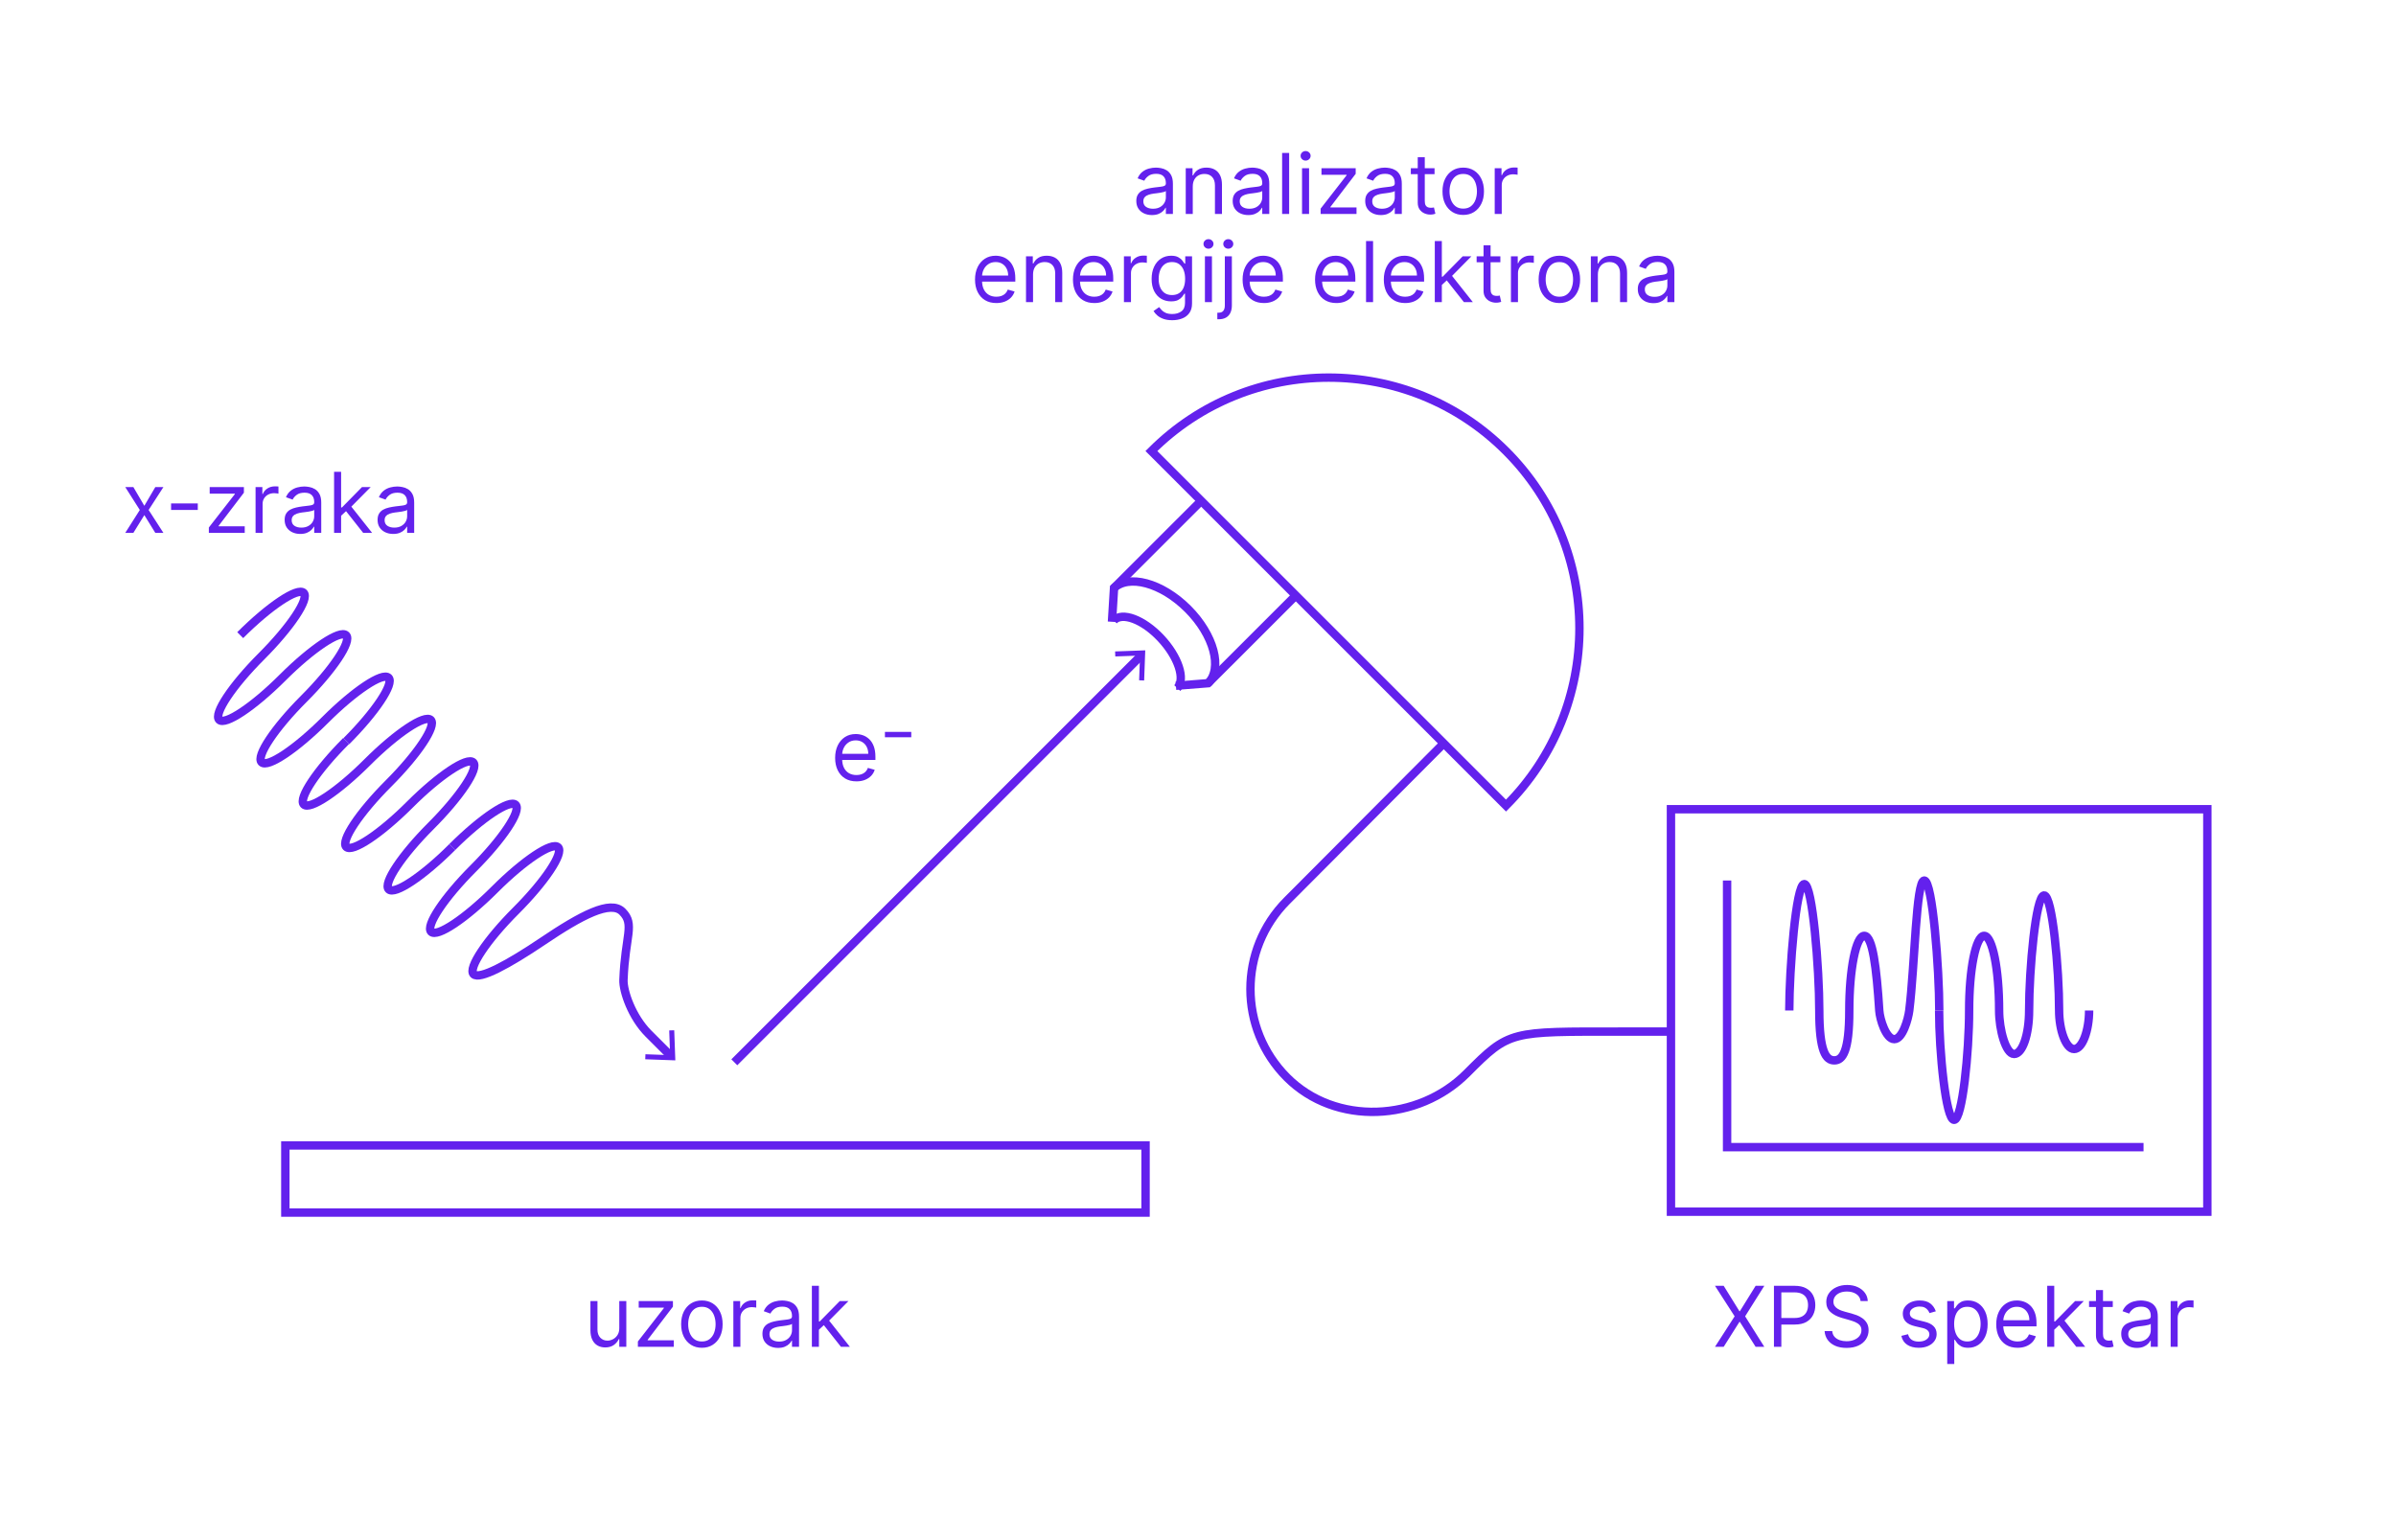 <svg xmlns="http://www.w3.org/2000/svg" width="571" height="367" viewBox="0 0 571 367" fill="none"><path d="M265 148.191L265.492 140.122L286.111 119.513" stroke="#6321ED" stroke-width="2" stroke-miterlimit="10"></path><path d="M308.667 142.068L287.891 162.834L280.24 163.441" stroke="#6321ED" stroke-width="2" stroke-miterlimit="10"></path><path d="M287.859 162.908C291.449 159.318 289.314 151.352 283.076 145.114C276.838 138.876 268.873 136.741 265.283 140.331" stroke="#6321ED" stroke-width="2" stroke-miterlimit="10"></path><path d="M280.57 164C282.58 161.864 280.806 156.534 276.62 152.077C272.435 147.63 267.409 145.744 265.398 147.881" stroke="#6321ED" stroke-width="2" stroke-miterlimit="10"></path><path d="M426.412 240.842C426.412 231.004 428.014 210.705 429.986 210.705C431.959 210.705 433.561 231.004 433.561 240.842C433.561 250.681 435.163 252.725 437.135 252.725C439.108 252.725 440.71 250.669 440.71 240.842C440.71 231.016 442.311 223.042 444.284 223.042C446.256 223.042 447.201 230.597 447.858 240.842C447.99 242.934 449.46 247.668 451.433 247.668C453.405 247.668 454.744 242.922 455.007 240.842C456.334 230.119 456.609 209.856 458.581 209.856C460.554 209.856 462.156 231.004 462.156 240.842" stroke="#6321ED" stroke-width="2" stroke-miterlimit="10"></path><path d="M497.864 240.842C497.864 245.635 496.262 250.023 494.289 250.023C492.317 250.023 490.715 245.468 490.715 240.842C490.715 231.003 489.113 213.406 487.141 213.406C485.168 213.406 483.566 231.003 483.566 240.842C483.566 246.616 481.964 251.206 479.992 251.206C478.019 251.206 476.418 245.468 476.418 240.842C476.418 231.003 474.816 223.042 472.843 223.042C470.871 223.042 469.269 231.015 469.269 240.842C469.269 250.68 467.667 266.902 465.695 266.902C463.722 266.902 462.12 250.668 462.12 240.842" stroke="#6321ED" stroke-width="2" stroke-miterlimit="10"></path><path d="M57.248 151.376C64.205 144.418 70.971 139.912 72.37 141.31C73.769 142.709 69.262 149.475 62.304 156.432C55.347 163.39 50.84 170.156 52.239 171.555C53.638 172.953 60.404 168.447 67.361 161.489C74.319 154.532 81.085 150.025 82.484 151.424C83.882 152.822 79.375 159.588 72.418 166.546C65.46 173.503 60.954 180.27 62.352 181.668C63.751 183.067 70.517 178.56 77.475 171.603C84.432 164.645 91.198 160.138 92.597 161.537C93.996 162.936 89.489 169.702 82.531 176.659" stroke="#6321ED" stroke-width="2" stroke-miterlimit="10"></path><path d="M107.767 201.895C100.81 208.852 94.044 213.359 92.645 211.96C91.246 210.562 95.753 203.795 102.711 196.838C109.668 189.88 114.175 183.114 112.776 181.716C111.377 180.317 104.611 184.824 97.654 191.781C90.696 198.739 83.93 203.245 82.531 201.847C81.133 200.448 85.64 193.682 92.597 186.724C99.555 179.767 104.061 173.001 102.663 171.602C101.264 170.203 94.498 174.71 87.54 181.668C80.583 188.625 73.817 193.132 72.418 191.733C71.019 190.335 75.526 183.569 82.484 176.611" stroke="#6321ED" stroke-width="2" stroke-miterlimit="10"></path><path d="M107.767 201.894C114.725 194.937 121.491 190.43 122.89 191.829C124.288 193.227 119.781 199.994 112.824 206.951C105.867 213.908 101.36 220.675 102.758 222.073C104.157 223.472 110.923 218.965 117.881 212.008C124.838 205.05 131.604 200.543 133.003 201.942C134.402 203.341 129.895 210.107 122.937 217.064C115.98 224.022 111.473 230.788 112.872 232.187C114.27 233.585 121.192 229.832 129.345 224.333C138.574 218.105 145.507 214.47 148.317 217.28C151.365 220.328 148.986 222.922 148.58 233.538C148.472 236.203 150.588 242.384 154.533 246.341L160.032 251.84" stroke="#6321ED" stroke-width="2" stroke-miterlimit="10"></path><path d="M153.768 252.462L153.815 251.267L159.697 251.482L159.482 245.589L160.677 245.553L160.94 252.725L153.768 252.462Z" fill="#6321ED"></path><path d="M273 273H68V289H273V273Z" stroke="#6321ED" stroke-width="2" stroke-miterlimit="10"></path><path d="M526.04 192.869H398.212V288.791H526.04V192.869Z" stroke="#6321ED" stroke-width="2" stroke-miterlimit="10"></path><path d="M175 253.184L272 156.184" stroke="#6321ED" stroke-width="2" stroke-miterlimit="10"></path><path d="M272.666 162.185L271.47 162.137L271.685 156.243L265.792 156.458L265.744 155.263L272.929 155L272.666 162.185Z" fill="#6321ED"></path><path d="M358.899 192C382.232 168.668 382.232 130.832 358.899 107.499C335.567 84.167 297.731 84.167 274.398 107.499L358.899 192Z" stroke="#6321ED" stroke-width="2" stroke-miterlimit="10"></path><path d="M398 245.867H386.489C359.776 245.867 359.776 245.548 349.588 255.774C338.015 267.389 318.252 268.387 306.679 256.772C295.107 245.157 295.107 226.32 306.679 214.695L344.237 177" stroke="#6321ED" stroke-width="2" stroke-miterlimit="10"></path><path d="M411.589 209.856V273.406H510.834" stroke="#6321ED" stroke-width="2" stroke-miterlimit="10"></path><path d="M31.784 116.091L34.398 120.551L37.011 116.091H38.943L35.42 121.545L38.943 127H37.011L34.398 122.767L31.784 127H29.852L33.318 121.545L29.852 116.091H31.784ZM47.136 119.983V121.545H40.772V119.983H47.136ZM49.772 127V125.722L55.966 117.767V117.653H49.971V116.091H58.125V117.426L52.102 125.324V125.438H58.324V127H49.772ZM60.905 127V116.091H62.525V117.739H62.638C62.837 117.199 63.197 116.761 63.718 116.425C64.239 116.089 64.826 115.92 65.479 115.92C65.602 115.92 65.756 115.923 65.941 115.928C66.125 115.932 66.265 115.939 66.36 115.949V117.653C66.303 117.639 66.173 117.618 65.969 117.589C65.77 117.556 65.559 117.54 65.337 117.54C64.807 117.54 64.333 117.651 63.916 117.874C63.505 118.091 63.178 118.394 62.936 118.783C62.7 119.166 62.581 119.604 62.581 120.097V127H60.905ZM71.557 127.256C70.865 127.256 70.238 127.125 69.675 126.865C69.111 126.6 68.664 126.219 68.332 125.722C68.001 125.22 67.835 124.614 67.835 123.903C67.835 123.278 67.958 122.772 68.204 122.384C68.451 121.991 68.78 121.683 69.192 121.46C69.604 121.238 70.058 121.072 70.555 120.963C71.057 120.849 71.562 120.759 72.068 120.693C72.731 120.608 73.269 120.544 73.68 120.501C74.097 120.454 74.4 120.376 74.59 120.267C74.784 120.158 74.881 119.969 74.881 119.699V119.642C74.881 118.941 74.689 118.397 74.305 118.009C73.927 117.62 73.351 117.426 72.579 117.426C71.779 117.426 71.152 117.601 70.697 117.952C70.243 118.302 69.923 118.676 69.739 119.074L68.148 118.506C68.432 117.843 68.811 117.327 69.284 116.957C69.762 116.583 70.283 116.323 70.847 116.176C71.415 116.025 71.974 115.949 72.523 115.949C72.873 115.949 73.276 115.991 73.73 116.077C74.189 116.157 74.632 116.325 75.058 116.581C75.489 116.837 75.847 117.223 76.131 117.739C76.415 118.255 76.557 118.946 76.557 119.812V127H74.881V125.523H74.796C74.682 125.759 74.492 126.013 74.227 126.283C73.962 126.553 73.609 126.782 73.169 126.972C72.729 127.161 72.191 127.256 71.557 127.256ZM71.812 125.75C72.475 125.75 73.034 125.62 73.489 125.359C73.948 125.099 74.294 124.763 74.526 124.351C74.762 123.939 74.881 123.506 74.881 123.051V121.517C74.81 121.602 74.653 121.68 74.412 121.751C74.175 121.818 73.901 121.877 73.588 121.929C73.28 121.976 72.98 122.019 72.686 122.057C72.397 122.09 72.163 122.118 71.983 122.142C71.547 122.199 71.14 122.291 70.761 122.419C70.387 122.542 70.084 122.729 69.852 122.98C69.625 123.226 69.511 123.562 69.511 123.989C69.511 124.571 69.727 125.011 70.158 125.31C70.593 125.603 71.145 125.75 71.812 125.75ZM81.179 123.023L81.15 120.949H81.491L86.264 116.091H88.338L83.252 121.233H83.11L81.179 123.023ZM79.616 127V112.455H81.292V127H79.616ZM86.548 127L82.287 121.602L83.48 120.438L88.679 127H86.548ZM93.705 127.256C93.014 127.256 92.387 127.125 91.823 126.865C91.26 126.6 90.812 126.219 90.481 125.722C90.149 125.22 89.984 124.614 89.984 123.903C89.984 123.278 90.107 122.772 90.353 122.384C90.599 121.991 90.928 121.683 91.34 121.46C91.752 121.238 92.207 121.072 92.704 120.963C93.206 120.849 93.71 120.759 94.217 120.693C94.879 120.608 95.417 120.544 95.829 120.501C96.246 120.454 96.549 120.376 96.738 120.267C96.932 120.158 97.029 119.969 97.029 119.699V119.642C97.029 118.941 96.837 118.397 96.454 118.009C96.075 117.62 95.5 117.426 94.728 117.426C93.928 117.426 93.3 117.601 92.846 117.952C92.391 118.302 92.072 118.676 91.887 119.074L90.296 118.506C90.58 117.843 90.959 117.327 91.433 116.957C91.911 116.583 92.432 116.323 92.995 116.176C93.563 116.025 94.122 115.949 94.671 115.949C95.022 115.949 95.424 115.991 95.879 116.077C96.338 116.157 96.781 116.325 97.207 116.581C97.638 116.837 97.995 117.223 98.279 117.739C98.563 118.255 98.705 118.946 98.705 119.812V127H97.029V125.523H96.944C96.83 125.759 96.641 126.013 96.376 126.283C96.111 126.553 95.758 126.782 95.317 126.972C94.877 127.161 94.34 127.256 93.705 127.256ZM93.961 125.75C94.624 125.75 95.183 125.62 95.637 125.359C96.096 125.099 96.442 124.763 96.674 124.351C96.911 123.939 97.029 123.506 97.029 123.051V121.517C96.958 121.602 96.802 121.68 96.56 121.751C96.324 121.818 96.049 121.877 95.737 121.929C95.429 121.976 95.128 122.019 94.835 122.057C94.546 122.09 94.311 122.118 94.131 122.142C93.696 122.199 93.289 122.291 92.91 122.419C92.536 122.542 92.233 122.729 92.001 122.98C91.773 123.226 91.66 123.562 91.66 123.989C91.66 124.571 91.875 125.011 92.306 125.31C92.742 125.603 93.293 125.75 93.961 125.75Z" fill="#6321ED"></path><path d="M147.583 316.54V310.091H149.259V321H147.583V319.153H147.469C147.214 319.707 146.816 320.179 146.276 320.567C145.736 320.95 145.055 321.142 144.231 321.142C143.549 321.142 142.943 320.993 142.412 320.695C141.882 320.392 141.465 319.937 141.162 319.331C140.859 318.72 140.708 317.951 140.708 317.023V310.091H142.384V316.909C142.384 317.705 142.607 318.339 143.052 318.812C143.501 319.286 144.074 319.523 144.77 319.523C145.187 319.523 145.611 319.416 146.042 319.203C146.477 318.99 146.842 318.663 147.135 318.223C147.434 317.783 147.583 317.222 147.583 316.54ZM152.017 321V319.722L158.21 311.767V311.653H152.215V310.091H160.369V311.426L154.346 319.324V319.438H160.568V321H152.017ZM167.269 321.227C166.284 321.227 165.42 320.993 164.676 320.524C163.938 320.055 163.36 319.4 162.943 318.557C162.531 317.714 162.325 316.729 162.325 315.602C162.325 314.466 162.531 313.474 162.943 312.626C163.36 311.779 163.938 311.121 164.676 310.652C165.42 310.183 166.284 309.949 167.269 309.949C168.253 309.949 169.115 310.183 169.854 310.652C170.597 311.121 171.175 311.779 171.587 312.626C172.003 313.474 172.212 314.466 172.212 315.602C172.212 316.729 172.003 317.714 171.587 318.557C171.175 319.4 170.597 320.055 169.854 320.524C169.115 320.993 168.253 321.227 167.269 321.227ZM167.269 319.722C168.017 319.722 168.632 319.53 169.115 319.146C169.598 318.763 169.956 318.259 170.188 317.634C170.42 317.009 170.536 316.331 170.536 315.602C170.536 314.873 170.42 314.194 170.188 313.564C169.956 312.934 169.598 312.425 169.115 312.037C168.632 311.649 168.017 311.455 167.269 311.455C166.521 311.455 165.905 311.649 165.422 312.037C164.939 312.425 164.582 312.934 164.35 313.564C164.118 314.194 164.002 314.873 164.002 315.602C164.002 316.331 164.118 317.009 164.35 317.634C164.582 318.259 164.939 318.763 165.422 319.146C165.905 319.53 166.521 319.722 167.269 319.722ZM174.77 321V310.091H176.39V311.739H176.503C176.702 311.199 177.062 310.761 177.583 310.425C178.104 310.089 178.691 309.92 179.344 309.92C179.467 309.92 179.621 309.923 179.806 309.928C179.991 309.932 180.13 309.939 180.225 309.949V311.653C180.168 311.639 180.038 311.618 179.834 311.589C179.635 311.556 179.425 311.54 179.202 311.54C178.672 311.54 178.198 311.651 177.782 311.874C177.37 312.091 177.043 312.394 176.802 312.783C176.565 313.166 176.447 313.604 176.447 314.097V321H174.77ZM185.422 321.256C184.731 321.256 184.103 321.125 183.54 320.865C182.977 320.6 182.529 320.219 182.198 319.722C181.866 319.22 181.7 318.614 181.7 317.903C181.7 317.278 181.824 316.772 182.07 316.384C182.316 315.991 182.645 315.683 183.057 315.46C183.469 315.238 183.923 315.072 184.421 314.963C184.923 314.849 185.427 314.759 185.933 314.693C186.596 314.608 187.134 314.544 187.546 314.501C187.962 314.454 188.265 314.376 188.455 314.267C188.649 314.158 188.746 313.969 188.746 313.699V313.642C188.746 312.941 188.554 312.397 188.171 312.009C187.792 311.62 187.217 311.426 186.445 311.426C185.645 311.426 185.017 311.601 184.563 311.952C184.108 312.302 183.789 312.676 183.604 313.074L182.013 312.506C182.297 311.843 182.676 311.327 183.149 310.957C183.628 310.583 184.148 310.323 184.712 310.176C185.28 310.025 185.839 309.949 186.388 309.949C186.738 309.949 187.141 309.991 187.595 310.077C188.055 310.157 188.497 310.325 188.923 310.581C189.354 310.837 189.712 311.223 189.996 311.739C190.28 312.255 190.422 312.946 190.422 313.812V321H188.746V319.523H188.661C188.547 319.759 188.358 320.013 188.093 320.283C187.827 320.553 187.475 320.782 187.034 320.972C186.594 321.161 186.057 321.256 185.422 321.256ZM185.678 319.75C186.341 319.75 186.899 319.62 187.354 319.359C187.813 319.099 188.159 318.763 188.391 318.351C188.628 317.939 188.746 317.506 188.746 317.051V315.517C188.675 315.602 188.519 315.68 188.277 315.751C188.04 315.818 187.766 315.877 187.453 315.929C187.146 315.976 186.845 316.019 186.551 316.057C186.262 316.09 186.028 316.118 185.848 316.142C185.413 316.199 185.005 316.291 184.627 316.419C184.253 316.542 183.95 316.729 183.718 316.98C183.49 317.226 183.377 317.562 183.377 317.989C183.377 318.571 183.592 319.011 184.023 319.31C184.459 319.603 185.01 319.75 185.678 319.75ZM195.044 317.023L195.015 314.949H195.356L200.129 310.091H202.203L197.118 315.233H196.976L195.044 317.023ZM193.481 321V306.455H195.157V321H193.481ZM200.413 321L196.152 315.602L197.345 314.438L202.544 321H200.413Z" fill="#6321ED"></path><path d="M274.519 51.256C273.827 51.256 273.2 51.126 272.637 50.865C272.073 50.6 271.626 50.219 271.294 49.722C270.963 49.22 270.797 48.614 270.797 47.903C270.797 47.278 270.92 46.772 271.166 46.383C271.413 45.99 271.742 45.683 272.154 45.46C272.566 45.238 273.02 45.072 273.517 44.963C274.019 44.849 274.523 44.76 275.03 44.693C275.693 44.608 276.23 44.544 276.642 44.501C277.059 44.454 277.362 44.376 277.551 44.267C277.745 44.158 277.843 43.969 277.843 43.699V43.642C277.843 42.941 277.651 42.397 277.267 42.008C276.888 41.62 276.313 41.426 275.541 41.426C274.741 41.426 274.114 41.601 273.659 41.952C273.205 42.302 272.885 42.676 272.701 43.074L271.11 42.506C271.394 41.843 271.772 41.327 272.246 40.957C272.724 40.583 273.245 40.323 273.808 40.176C274.377 40.025 274.935 39.949 275.485 39.949C275.835 39.949 276.237 39.992 276.692 40.077C277.151 40.157 277.594 40.325 278.02 40.581C278.451 40.837 278.808 41.222 279.093 41.739C279.377 42.255 279.519 42.946 279.519 43.812V51H277.843V49.523H277.757C277.644 49.76 277.454 50.013 277.189 50.283C276.924 50.553 276.571 50.782 276.131 50.972C275.691 51.161 275.153 51.256 274.519 51.256ZM274.774 49.75C275.437 49.75 275.996 49.62 276.451 49.359C276.91 49.099 277.255 48.763 277.487 48.351C277.724 47.939 277.843 47.506 277.843 47.051V45.517C277.772 45.602 277.615 45.68 277.374 45.751C277.137 45.818 276.862 45.877 276.55 45.929C276.242 45.976 275.942 46.019 275.648 46.057C275.359 46.09 275.125 46.118 274.945 46.142C274.509 46.199 274.102 46.291 273.723 46.419C273.349 46.542 273.046 46.729 272.814 46.98C272.587 47.226 272.473 47.562 272.473 47.989C272.473 48.571 272.689 49.011 273.12 49.31C273.555 49.603 274.107 49.75 274.774 49.75ZM284.254 44.438V51H282.578V40.091H284.197V41.795H284.339C284.595 41.242 284.983 40.796 285.504 40.46C286.025 40.119 286.697 39.949 287.521 39.949C288.26 39.949 288.906 40.1 289.46 40.403C290.014 40.702 290.445 41.156 290.753 41.767C291.06 42.373 291.214 43.14 291.214 44.068V51H289.538V44.182C289.538 43.325 289.316 42.657 288.871 42.179C288.426 41.696 287.815 41.455 287.038 41.455C286.503 41.455 286.025 41.571 285.604 41.803C285.187 42.035 284.858 42.373 284.616 42.818C284.375 43.263 284.254 43.803 284.254 44.438ZM297.487 51.256C296.796 51.256 296.169 51.126 295.605 50.865C295.042 50.6 294.594 50.219 294.263 49.722C293.932 49.22 293.766 48.614 293.766 47.903C293.766 47.278 293.889 46.772 294.135 46.383C294.381 45.99 294.71 45.683 295.122 45.46C295.534 45.238 295.989 45.072 296.486 44.963C296.988 44.849 297.492 44.76 297.999 44.693C298.662 44.608 299.199 44.544 299.611 44.501C300.028 44.454 300.331 44.376 300.52 44.267C300.714 44.158 300.811 43.969 300.811 43.699V43.642C300.811 42.941 300.62 42.397 300.236 42.008C299.857 41.62 299.282 41.426 298.51 41.426C297.71 41.426 297.083 41.601 296.628 41.952C296.174 42.302 295.854 42.676 295.669 43.074L294.078 42.506C294.362 41.843 294.741 41.327 295.215 40.957C295.693 40.583 296.214 40.323 296.777 40.176C297.345 40.025 297.904 39.949 298.453 39.949C298.804 39.949 299.206 39.992 299.661 40.077C300.12 40.157 300.563 40.325 300.989 40.581C301.42 40.837 301.777 41.222 302.061 41.739C302.345 42.255 302.487 42.946 302.487 43.812V51H300.811V49.523H300.726C300.612 49.76 300.423 50.013 300.158 50.283C299.893 50.553 299.54 50.782 299.1 50.972C298.659 51.161 298.122 51.256 297.487 51.256ZM297.743 49.75C298.406 49.75 298.965 49.62 299.419 49.359C299.879 49.099 300.224 48.763 300.456 48.351C300.693 47.939 300.811 47.506 300.811 47.051V45.517C300.74 45.602 300.584 45.68 300.343 45.751C300.106 45.818 299.831 45.877 299.519 45.929C299.211 45.976 298.91 46.019 298.617 46.057C298.328 46.09 298.094 46.118 297.914 46.142C297.478 46.199 297.071 46.291 296.692 46.419C296.318 46.542 296.015 46.729 295.783 46.98C295.556 47.226 295.442 47.562 295.442 47.989C295.442 48.571 295.657 49.011 296.088 49.31C296.524 49.603 297.076 49.75 297.743 49.75ZM307.223 36.455V51H305.547V36.455H307.223ZM310.293 51V40.091H311.969V51H310.293ZM311.145 38.273C310.818 38.273 310.537 38.161 310.3 37.939C310.068 37.716 309.952 37.449 309.952 37.136C309.952 36.824 310.068 36.556 310.3 36.334C310.537 36.111 310.818 36 311.145 36C311.472 36 311.751 36.111 311.983 36.334C312.22 36.556 312.338 36.824 312.338 37.136C312.338 37.449 312.22 37.716 311.983 37.939C311.751 38.161 311.472 38.273 311.145 38.273ZM314.726 51V49.722L320.92 41.767V41.653H314.925V40.091H323.079V41.426L317.056 49.324V49.438H323.278V51H314.726ZM329.069 51.256C328.378 51.256 327.751 51.126 327.187 50.865C326.624 50.6 326.176 50.219 325.845 49.722C325.514 49.22 325.348 48.614 325.348 47.903C325.348 47.278 325.471 46.772 325.717 46.383C325.963 45.99 326.292 45.683 326.704 45.46C327.116 45.238 327.571 45.072 328.068 44.963C328.57 44.849 329.074 44.76 329.581 44.693C330.244 44.608 330.781 44.544 331.193 44.501C331.61 44.454 331.913 44.376 332.102 44.267C332.296 44.158 332.393 43.969 332.393 43.699V43.642C332.393 42.941 332.202 42.397 331.818 42.008C331.439 41.62 330.864 41.426 330.092 41.426C329.292 41.426 328.665 41.601 328.21 41.952C327.756 42.302 327.436 42.676 327.251 43.074L325.66 42.506C325.944 41.843 326.323 41.327 326.797 40.957C327.275 40.583 327.796 40.323 328.359 40.176C328.927 40.025 329.486 39.949 330.035 39.949C330.386 39.949 330.788 39.992 331.243 40.077C331.702 40.157 332.145 40.325 332.571 40.581C333.002 40.837 333.359 41.222 333.643 41.739C333.927 42.255 334.069 42.946 334.069 43.812V51H332.393V49.523H332.308C332.194 49.76 332.005 50.013 331.74 50.283C331.475 50.553 331.122 50.782 330.682 50.972C330.241 51.161 329.704 51.256 329.069 51.256ZM329.325 49.75C329.988 49.75 330.547 49.62 331.001 49.359C331.461 49.099 331.806 48.763 332.038 48.351C332.275 47.939 332.393 47.506 332.393 47.051V45.517C332.322 45.602 332.166 45.68 331.925 45.751C331.688 45.818 331.413 45.877 331.101 45.929C330.793 45.976 330.492 46.019 330.199 46.057C329.91 46.09 329.676 46.118 329.496 46.142C329.06 46.199 328.653 46.291 328.274 46.419C327.9 46.542 327.597 46.729 327.365 46.98C327.138 47.226 327.024 47.562 327.024 47.989C327.024 48.571 327.239 49.011 327.67 49.31C328.106 49.603 328.658 49.75 329.325 49.75ZM341.873 40.091V41.511H336.22V40.091H341.873ZM337.867 37.477H339.544V47.875C339.544 48.349 339.612 48.704 339.75 48.94C339.892 49.172 340.071 49.329 340.289 49.409C340.512 49.485 340.746 49.523 340.992 49.523C341.177 49.523 341.329 49.513 341.447 49.494C341.565 49.471 341.66 49.452 341.731 49.438L342.072 50.943C341.958 50.986 341.8 51.028 341.596 51.071C341.393 51.118 341.134 51.142 340.822 51.142C340.348 51.142 339.884 51.04 339.43 50.837C338.98 50.633 338.606 50.323 338.308 49.906C338.014 49.49 337.867 48.964 337.867 48.33V37.477ZM348.709 51.227C347.724 51.227 346.86 50.993 346.117 50.524C345.378 50.055 344.8 49.4 344.384 48.557C343.972 47.714 343.766 46.729 343.766 45.602C343.766 44.466 343.972 43.474 344.384 42.626C344.8 41.779 345.378 41.121 346.117 40.652C346.86 40.183 347.724 39.949 348.709 39.949C349.694 39.949 350.556 40.183 351.294 40.652C352.038 41.121 352.615 41.779 353.027 42.626C353.444 43.474 353.652 44.466 353.652 45.602C353.652 46.729 353.444 47.714 353.027 48.557C352.615 49.4 352.038 50.055 351.294 50.524C350.556 50.993 349.694 51.227 348.709 51.227ZM348.709 49.722C349.457 49.722 350.073 49.53 350.556 49.146C351.039 48.763 351.396 48.258 351.628 47.633C351.86 47.008 351.976 46.331 351.976 45.602C351.976 44.873 351.86 44.194 351.628 43.564C351.396 42.934 351.039 42.425 350.556 42.037C350.073 41.649 349.457 41.455 348.709 41.455C347.961 41.455 347.345 41.649 346.862 42.037C346.379 42.425 346.022 42.934 345.79 43.564C345.558 44.194 345.442 44.873 345.442 45.602C345.442 46.331 345.558 47.008 345.79 47.633C346.022 48.258 346.379 48.763 346.862 49.146C347.345 49.53 347.961 49.722 348.709 49.722ZM356.211 51V40.091H357.83V41.739H357.944C358.143 41.199 358.502 40.761 359.023 40.425C359.544 40.089 360.131 39.92 360.785 39.92C360.908 39.92 361.062 39.923 361.246 39.928C361.431 39.932 361.571 39.939 361.665 39.949V41.653C361.609 41.639 361.478 41.618 361.275 41.59C361.076 41.556 360.865 41.54 360.643 41.54C360.112 41.54 359.639 41.651 359.222 41.874C358.81 42.091 358.484 42.394 358.242 42.783C358.005 43.166 357.887 43.604 357.887 44.097V51H356.211ZM237.445 72.227C236.394 72.227 235.487 71.995 234.725 71.531C233.967 71.062 233.382 70.409 232.97 69.571C232.563 68.728 232.36 67.748 232.36 66.631C232.36 65.513 232.563 64.528 232.97 63.676C233.382 62.819 233.955 62.151 234.689 61.673C235.428 61.19 236.29 60.949 237.274 60.949C237.843 60.949 238.404 61.044 238.958 61.233C239.512 61.422 240.016 61.73 240.47 62.156C240.925 62.578 241.287 63.136 241.557 63.832C241.827 64.528 241.962 65.385 241.962 66.403V67.114H233.553V65.665H240.257C240.257 65.049 240.134 64.5 239.888 64.017C239.647 63.534 239.301 63.153 238.851 62.874C238.406 62.594 237.88 62.455 237.274 62.455C236.607 62.455 236.029 62.62 235.541 62.952C235.058 63.278 234.687 63.705 234.426 64.23C234.166 64.756 234.036 65.319 234.036 65.921V66.886C234.036 67.71 234.178 68.409 234.462 68.981C234.751 69.55 235.151 69.983 235.662 70.281C236.174 70.575 236.768 70.722 237.445 70.722C237.885 70.722 238.283 70.66 238.638 70.537C238.998 70.409 239.308 70.22 239.568 69.969C239.829 69.713 240.03 69.396 240.172 69.017L241.791 69.472C241.621 70.021 241.335 70.504 240.932 70.921C240.53 71.332 240.032 71.654 239.441 71.886C238.849 72.114 238.183 72.227 237.445 72.227ZM246.188 65.438V72H244.512V61.091H246.131V62.795H246.273C246.529 62.242 246.917 61.796 247.438 61.46C247.959 61.119 248.631 60.949 249.455 60.949C250.193 60.949 250.84 61.1 251.394 61.403C251.948 61.702 252.379 62.156 252.686 62.767C252.994 63.373 253.148 64.14 253.148 65.068V72H251.472V65.182C251.472 64.325 251.249 63.657 250.804 63.179C250.359 62.696 249.748 62.455 248.972 62.455C248.437 62.455 247.959 62.571 247.537 62.803C247.12 63.035 246.791 63.373 246.55 63.818C246.308 64.263 246.188 64.803 246.188 65.438ZM260.785 72.227C259.734 72.227 258.827 71.995 258.065 71.531C257.307 71.062 256.722 70.409 256.31 69.571C255.903 68.728 255.699 67.748 255.699 66.631C255.699 65.513 255.903 64.528 256.31 63.676C256.722 62.819 257.295 62.151 258.029 61.673C258.768 61.19 259.629 60.949 260.614 60.949C261.182 60.949 261.743 61.044 262.297 61.233C262.851 61.422 263.356 61.73 263.81 62.156C264.265 62.578 264.627 63.136 264.897 63.832C265.167 64.528 265.302 65.385 265.302 66.403V67.114H256.893V65.665H263.597C263.597 65.049 263.474 64.5 263.228 64.017C262.986 63.534 262.641 63.153 262.191 62.874C261.746 62.594 261.22 62.455 260.614 62.455C259.947 62.455 259.369 62.62 258.881 62.952C258.398 63.278 258.027 63.705 257.766 64.23C257.506 64.756 257.376 65.319 257.376 65.921V66.886C257.376 67.71 257.518 68.409 257.802 68.981C258.091 69.55 258.491 69.983 259.002 70.281C259.513 70.575 260.108 70.722 260.785 70.722C261.225 70.722 261.623 70.66 261.978 70.537C262.338 70.409 262.648 70.22 262.908 69.969C263.169 69.713 263.37 69.396 263.512 69.017L265.131 69.472C264.961 70.021 264.674 70.504 264.272 70.921C263.869 71.332 263.372 71.654 262.78 71.886C262.189 72.114 261.523 72.227 260.785 72.227ZM267.851 72V61.091H269.471V62.739H269.584C269.783 62.199 270.143 61.761 270.664 61.425C271.185 61.089 271.772 60.92 272.425 60.92C272.548 60.92 272.702 60.923 272.887 60.928C273.072 60.932 273.211 60.939 273.306 60.949V62.653C273.249 62.639 273.119 62.618 272.915 62.59C272.716 62.556 272.506 62.54 272.283 62.54C271.753 62.54 271.279 62.651 270.863 62.874C270.451 63.091 270.124 63.394 269.883 63.783C269.646 64.166 269.528 64.604 269.528 65.097V72H267.851ZM279.364 76.318C278.555 76.318 277.859 76.214 277.276 76.006C276.694 75.802 276.208 75.532 275.82 75.196C275.437 74.865 275.131 74.51 274.904 74.131L276.239 73.193C276.391 73.392 276.582 73.619 276.815 73.875C277.047 74.135 277.364 74.36 277.766 74.55C278.173 74.744 278.706 74.841 279.364 74.841C280.245 74.841 280.972 74.628 281.545 74.202C282.118 73.776 282.404 73.108 282.404 72.199V69.983H282.262C282.139 70.182 281.964 70.428 281.736 70.722C281.514 71.01 281.192 71.269 280.77 71.496C280.354 71.718 279.79 71.829 279.08 71.829C278.199 71.829 277.409 71.621 276.708 71.204C276.012 70.788 275.46 70.182 275.053 69.386C274.651 68.591 274.449 67.625 274.449 66.489C274.449 65.371 274.646 64.398 275.039 63.57C275.432 62.736 275.979 62.092 276.68 61.638C277.38 61.178 278.19 60.949 279.109 60.949C279.819 60.949 280.382 61.067 280.799 61.304C281.22 61.536 281.542 61.801 281.765 62.099C281.992 62.393 282.167 62.635 282.29 62.824H282.461V61.091H284.08V72.312C284.08 73.25 283.867 74.012 283.441 74.599C283.02 75.191 282.451 75.624 281.736 75.899C281.026 76.178 280.235 76.318 279.364 76.318ZM279.307 70.324C279.98 70.324 280.548 70.17 281.012 69.862C281.476 69.555 281.829 69.112 282.07 68.534C282.312 67.956 282.432 67.265 282.432 66.46C282.432 65.674 282.314 64.981 282.077 64.379C281.841 63.778 281.49 63.307 281.026 62.966C280.562 62.625 279.989 62.455 279.307 62.455C278.597 62.455 278.005 62.635 277.532 62.994C277.063 63.354 276.71 63.837 276.474 64.443C276.242 65.049 276.126 65.722 276.126 66.46C276.126 67.218 276.244 67.888 276.481 68.47C276.722 69.048 277.077 69.502 277.546 69.834C278.02 70.16 278.607 70.324 279.307 70.324ZM287.148 72V61.091H288.824V72H287.148ZM288.001 59.273C287.674 59.273 287.392 59.161 287.155 58.939C286.923 58.716 286.807 58.449 286.807 58.136C286.807 57.824 286.923 57.556 287.155 57.334C287.392 57.111 287.674 57 288.001 57C288.327 57 288.607 57.111 288.839 57.334C289.075 57.556 289.194 57.824 289.194 58.136C289.194 58.449 289.075 58.716 288.839 58.939C288.607 59.161 288.327 59.273 288.001 59.273ZM291.894 61.091H293.571V72.796C293.571 73.468 293.455 74.05 293.223 74.543C292.995 75.035 292.65 75.416 292.186 75.686C291.726 75.956 291.146 76.091 290.446 76.091C290.389 76.091 290.332 76.091 290.275 76.091C290.218 76.091 290.161 76.091 290.105 76.091V74.528C290.161 74.528 290.214 74.528 290.261 74.528C290.308 74.528 290.36 74.528 290.417 74.528C290.928 74.528 291.303 74.377 291.539 74.074C291.776 73.776 291.894 73.349 291.894 72.796V61.091ZM292.718 59.273C292.392 59.273 292.11 59.161 291.873 58.939C291.641 58.716 291.525 58.449 291.525 58.136C291.525 57.824 291.641 57.556 291.873 57.334C292.11 57.111 292.392 57 292.718 57C293.045 57 293.324 57.111 293.556 57.334C293.793 57.556 293.911 57.824 293.911 58.136C293.911 58.449 293.793 58.716 293.556 58.939C293.324 59.161 293.045 59.273 292.718 59.273ZM301.214 72.227C300.163 72.227 299.257 71.995 298.494 71.531C297.737 71.062 297.152 70.409 296.74 69.571C296.333 68.728 296.129 67.748 296.129 66.631C296.129 65.513 296.333 64.528 296.74 63.676C297.152 62.819 297.725 62.151 298.459 61.673C299.197 61.19 300.059 60.949 301.044 60.949C301.612 60.949 302.173 61.044 302.727 61.233C303.281 61.422 303.785 61.73 304.24 62.156C304.694 62.578 305.057 63.136 305.327 63.832C305.596 64.528 305.731 65.385 305.731 66.403V67.114H297.322V65.665H304.027C304.027 65.049 303.904 64.5 303.658 64.017C303.416 63.534 303.07 63.153 302.621 62.874C302.176 62.594 301.65 62.455 301.044 62.455C300.376 62.455 299.799 62.62 299.311 62.952C298.828 63.278 298.456 63.705 298.196 64.23C297.935 64.756 297.805 65.319 297.805 65.921V66.886C297.805 67.71 297.947 68.409 298.231 68.981C298.52 69.55 298.92 69.983 299.432 70.281C299.943 70.575 300.537 70.722 301.214 70.722C301.655 70.722 302.052 70.66 302.408 70.537C302.767 70.409 303.078 70.22 303.338 69.969C303.598 69.713 303.8 69.396 303.942 69.017L305.561 69.472C305.39 70.021 305.104 70.504 304.702 70.921C304.299 71.332 303.802 71.654 303.21 71.886C302.618 72.114 301.953 72.227 301.214 72.227ZM318.48 72.227C317.429 72.227 316.522 71.995 315.76 71.531C315.002 71.062 314.417 70.409 314.006 69.571C313.598 68.728 313.395 67.748 313.395 66.631C313.395 65.513 313.598 64.528 314.006 63.676C314.417 62.819 314.99 62.151 315.724 61.673C316.463 61.19 317.325 60.949 318.31 60.949C318.878 60.949 319.439 61.044 319.993 61.233C320.547 61.422 321.051 61.73 321.506 62.156C321.96 62.578 322.322 63.136 322.592 63.832C322.862 64.528 322.997 65.385 322.997 66.403V67.114H314.588V65.665H321.292C321.292 65.049 321.169 64.5 320.923 64.017C320.682 63.534 320.336 63.153 319.886 62.874C319.441 62.594 318.916 62.455 318.31 62.455C317.642 62.455 317.064 62.62 316.577 62.952C316.094 63.278 315.722 63.705 315.462 64.23C315.201 64.756 315.071 65.319 315.071 65.921V66.886C315.071 67.71 315.213 68.409 315.497 68.981C315.786 69.55 316.186 69.983 316.697 70.281C317.209 70.575 317.803 70.722 318.48 70.722C318.92 70.722 319.318 70.66 319.673 70.537C320.033 70.409 320.343 70.22 320.604 69.969C320.864 69.713 321.065 69.396 321.207 69.017L322.827 69.472C322.656 70.021 322.37 70.504 321.967 70.921C321.565 71.332 321.068 71.654 320.476 71.886C319.884 72.114 319.219 72.227 318.48 72.227ZM327.223 57.455V72H325.547V57.455H327.223ZM334.867 72.227C333.816 72.227 332.909 71.995 332.147 71.531C331.389 71.062 330.804 70.409 330.392 69.571C329.985 68.728 329.781 67.748 329.781 66.631C329.781 65.513 329.985 64.528 330.392 63.676C330.804 62.819 331.377 62.151 332.111 61.673C332.85 61.19 333.711 60.949 334.696 60.949C335.264 60.949 335.826 61.044 336.379 61.233C336.933 61.422 337.438 61.73 337.892 62.156C338.347 62.578 338.709 63.136 338.979 63.832C339.249 64.528 339.384 65.385 339.384 66.403V67.114H330.975V65.665H337.679C337.679 65.049 337.556 64.5 337.31 64.017C337.068 63.534 336.723 63.153 336.273 62.874C335.828 62.594 335.302 62.455 334.696 62.455C334.029 62.455 333.451 62.62 332.963 62.952C332.48 63.278 332.109 63.705 331.848 64.23C331.588 64.756 331.458 65.319 331.458 65.921V66.886C331.458 67.71 331.6 68.409 331.884 68.981C332.173 69.55 332.573 69.983 333.084 70.281C333.595 70.575 334.19 70.722 334.867 70.722C335.307 70.722 335.705 70.66 336.06 70.537C336.42 70.409 336.73 70.22 336.99 69.969C337.251 69.713 337.452 69.396 337.594 69.017L339.213 69.472C339.043 70.021 338.756 70.504 338.354 70.921C337.951 71.332 337.454 71.654 336.862 71.886C336.271 72.114 335.605 72.227 334.867 72.227ZM343.496 68.023L343.468 65.949H343.808L348.581 61.091H350.655L345.57 66.233H345.428L343.496 68.023ZM341.933 72V57.455H343.61V72H341.933ZM348.865 72L344.604 66.602L345.797 65.438L350.996 72H348.865ZM357.557 61.091V62.511H351.903V61.091H357.557ZM353.551 58.477H355.227V68.875C355.227 69.349 355.296 69.704 355.433 69.94C355.575 70.172 355.755 70.329 355.973 70.409C356.195 70.485 356.43 70.523 356.676 70.523C356.861 70.523 357.012 70.513 357.131 70.494C357.249 70.471 357.344 70.452 357.415 70.438L357.756 71.943C357.642 71.986 357.483 72.028 357.28 72.071C357.076 72.118 356.818 72.142 356.506 72.142C356.032 72.142 355.568 72.04 355.114 71.837C354.664 71.633 354.29 71.323 353.991 70.906C353.698 70.49 353.551 69.964 353.551 69.329V58.477ZM360.078 72V61.091H361.697V62.739H361.811C362.01 62.199 362.37 61.761 362.891 61.425C363.411 61.089 363.998 60.92 364.652 60.92C364.775 60.92 364.929 60.923 365.114 60.928C365.298 60.932 365.438 60.939 365.533 60.949V62.653C365.476 62.639 365.346 62.618 365.142 62.59C364.943 62.556 364.732 62.54 364.51 62.54C363.98 62.54 363.506 62.651 363.089 62.874C362.677 63.091 362.351 63.394 362.109 63.783C361.873 64.166 361.754 64.604 361.754 65.097V72H360.078ZM371.619 72.227C370.634 72.227 369.77 71.993 369.027 71.524C368.288 71.055 367.711 70.4 367.294 69.557C366.882 68.714 366.676 67.729 366.676 66.602C366.676 65.466 366.882 64.474 367.294 63.626C367.711 62.779 368.288 62.121 369.027 61.652C369.77 61.183 370.634 60.949 371.619 60.949C372.604 60.949 373.466 61.183 374.204 61.652C374.948 62.121 375.525 62.779 375.937 63.626C376.354 64.474 376.562 65.466 376.562 66.602C376.562 67.729 376.354 68.714 375.937 69.557C375.525 70.4 374.948 71.055 374.204 71.524C373.466 71.993 372.604 72.227 371.619 72.227ZM371.619 70.722C372.367 70.722 372.983 70.53 373.466 70.146C373.949 69.763 374.306 69.258 374.538 68.633C374.77 68.008 374.886 67.331 374.886 66.602C374.886 65.873 374.77 65.194 374.538 64.564C374.306 63.934 373.949 63.425 373.466 63.037C372.983 62.649 372.367 62.455 371.619 62.455C370.871 62.455 370.256 62.649 369.773 63.037C369.29 63.425 368.932 63.934 368.7 64.564C368.468 65.194 368.352 65.873 368.352 66.602C368.352 67.331 368.468 68.008 368.7 68.633C368.932 69.258 369.29 69.763 369.773 70.146C370.256 70.53 370.871 70.722 371.619 70.722ZM380.797 65.438V72H379.121V61.091H380.74V62.795H380.882C381.138 62.242 381.526 61.796 382.047 61.46C382.568 61.119 383.24 60.949 384.064 60.949C384.803 60.949 385.449 61.1 386.003 61.403C386.557 61.702 386.988 62.156 387.296 62.767C387.603 63.373 387.757 64.14 387.757 65.068V72H386.081V65.182C386.081 64.325 385.859 63.657 385.414 63.179C384.969 62.696 384.358 62.455 383.581 62.455C383.046 62.455 382.568 62.571 382.147 62.803C381.73 63.035 381.401 63.373 381.159 63.818C380.918 64.263 380.797 64.803 380.797 65.438ZM394.03 72.256C393.339 72.256 392.712 72.126 392.148 71.865C391.585 71.6 391.137 71.219 390.806 70.722C390.475 70.22 390.309 69.614 390.309 68.903C390.309 68.278 390.432 67.772 390.678 67.383C390.924 66.99 391.253 66.683 391.665 66.46C392.077 66.238 392.532 66.072 393.029 65.963C393.531 65.849 394.035 65.76 394.542 65.693C395.205 65.608 395.742 65.544 396.154 65.501C396.571 65.454 396.874 65.376 397.063 65.267C397.257 65.158 397.354 64.969 397.354 64.699V64.642C397.354 63.941 397.163 63.397 396.779 63.008C396.4 62.62 395.825 62.426 395.053 62.426C394.253 62.426 393.626 62.601 393.171 62.952C392.717 63.302 392.397 63.676 392.212 64.074L390.621 63.506C390.905 62.843 391.284 62.327 391.758 61.957C392.236 61.583 392.757 61.323 393.32 61.176C393.888 61.025 394.447 60.949 394.996 60.949C395.347 60.949 395.749 60.992 396.204 61.077C396.663 61.157 397.106 61.325 397.532 61.581C397.963 61.837 398.32 62.222 398.604 62.739C398.888 63.255 399.03 63.946 399.03 64.812V72H397.354V70.523H397.269C397.155 70.76 396.966 71.013 396.701 71.283C396.436 71.553 396.083 71.782 395.643 71.972C395.202 72.161 394.665 72.256 394.03 72.256ZM394.286 70.75C394.949 70.75 395.508 70.62 395.962 70.359C396.422 70.099 396.767 69.763 396.999 69.351C397.236 68.939 397.354 68.506 397.354 68.051V66.517C397.283 66.602 397.127 66.68 396.886 66.751C396.649 66.818 396.374 66.877 396.062 66.929C395.754 66.976 395.453 67.019 395.16 67.057C394.871 67.09 394.636 67.118 394.457 67.142C394.021 67.199 393.614 67.291 393.235 67.419C392.861 67.542 392.558 67.729 392.326 67.98C392.099 68.226 391.985 68.562 391.985 68.989C391.985 69.571 392.2 70.011 392.631 70.31C393.067 70.603 393.618 70.75 394.286 70.75Z" fill="#6321ED"></path><path d="M410.777 306.455L414.527 312.506H414.64L418.39 306.455H420.464L415.89 313.727L420.464 321H418.39L414.64 315.062H414.527L410.777 321H408.703L413.39 313.727L408.703 306.455H410.777ZM422.756 321V306.455H427.671C428.812 306.455 429.745 306.661 430.469 307.072C431.199 307.48 431.738 308.031 432.089 308.727C432.439 309.423 432.614 310.2 432.614 311.057C432.614 311.914 432.439 312.693 432.089 313.393C431.743 314.094 431.208 314.653 430.484 315.07C429.759 315.482 428.831 315.688 427.7 315.688H424.177V314.125H427.643C428.424 314.125 429.051 313.99 429.525 313.72C429.998 313.45 430.342 313.086 430.555 312.626C430.772 312.162 430.881 311.639 430.881 311.057C430.881 310.474 430.772 309.954 430.555 309.494C430.342 309.035 429.996 308.675 429.518 308.415C429.039 308.15 428.405 308.017 427.614 308.017H424.518V321H422.756ZM443.406 310.091C443.321 309.371 442.975 308.812 442.369 308.415C441.763 308.017 441.02 307.818 440.139 307.818C439.495 307.818 438.932 307.922 438.449 308.131C437.971 308.339 437.597 308.625 437.327 308.99C437.062 309.355 436.929 309.769 436.929 310.233C436.929 310.621 437.021 310.955 437.206 311.234C437.395 311.509 437.637 311.739 437.93 311.923C438.224 312.103 438.532 312.252 438.854 312.371C439.176 312.484 439.472 312.577 439.741 312.648L441.219 313.045C441.597 313.145 442.019 313.282 442.483 313.457C442.952 313.633 443.399 313.872 443.825 314.175C444.256 314.473 444.611 314.857 444.891 315.325C445.17 315.794 445.31 316.369 445.31 317.051C445.31 317.837 445.104 318.547 444.692 319.182C444.285 319.816 443.688 320.321 442.902 320.695C442.121 321.069 441.171 321.256 440.054 321.256C439.012 321.256 438.11 321.088 437.348 320.751C436.59 320.415 435.994 319.946 435.558 319.345C435.127 318.744 434.883 318.045 434.827 317.25H436.645C436.692 317.799 436.877 318.254 437.199 318.614C437.526 318.969 437.937 319.234 438.435 319.409C438.937 319.58 439.476 319.665 440.054 319.665C440.726 319.665 441.33 319.556 441.865 319.338C442.4 319.116 442.824 318.808 443.136 318.415C443.449 318.017 443.605 317.553 443.605 317.023C443.605 316.54 443.47 316.147 443.2 315.844C442.93 315.541 442.575 315.295 442.135 315.105C441.695 314.916 441.219 314.75 440.707 314.608L438.918 314.097C437.781 313.77 436.882 313.304 436.219 312.697C435.556 312.091 435.224 311.298 435.224 310.318C435.224 309.504 435.445 308.794 435.885 308.188C436.33 307.577 436.927 307.103 437.675 306.767C438.428 306.426 439.268 306.256 440.196 306.256C441.133 306.256 441.967 306.424 442.696 306.76C443.425 307.091 444.003 307.546 444.429 308.124C444.86 308.701 445.087 309.357 445.111 310.091H443.406ZM461.331 312.534L459.825 312.96C459.73 312.709 459.591 312.465 459.406 312.229C459.226 311.987 458.98 311.788 458.667 311.632C458.355 311.476 457.955 311.398 457.467 311.398C456.799 311.398 456.243 311.552 455.798 311.859C455.358 312.162 455.137 312.548 455.137 313.017C455.137 313.434 455.289 313.763 455.592 314.004C455.895 314.246 456.368 314.447 457.012 314.608L458.632 315.006C459.607 315.242 460.334 315.605 460.812 316.092C461.29 316.575 461.529 317.198 461.529 317.96C461.529 318.585 461.35 319.144 460.99 319.636C460.635 320.129 460.137 320.517 459.498 320.801C458.859 321.085 458.116 321.227 457.268 321.227C456.155 321.227 455.234 320.986 454.505 320.503C453.776 320.02 453.314 319.314 453.12 318.386L454.711 317.989C454.863 318.576 455.149 319.016 455.571 319.31C455.997 319.603 456.553 319.75 457.24 319.75C458.021 319.75 458.641 319.584 459.1 319.253C459.564 318.917 459.796 318.514 459.796 318.045C459.796 317.667 459.664 317.349 459.399 317.094C459.134 316.833 458.726 316.639 458.177 316.511L456.359 316.085C455.36 315.848 454.626 315.482 454.157 314.984C453.693 314.482 453.461 313.855 453.461 313.102C453.461 312.487 453.634 311.942 453.98 311.469C454.33 310.995 454.806 310.624 455.407 310.354C456.013 310.084 456.7 309.949 457.467 309.949C458.546 309.949 459.394 310.186 460.01 310.659C460.63 311.133 461.07 311.758 461.331 312.534ZM464.053 325.091V310.091H465.672V311.824H465.871C465.994 311.634 466.164 311.393 466.382 311.099C466.605 310.801 466.922 310.536 467.334 310.304C467.75 310.067 468.314 309.949 469.024 309.949C469.943 309.949 470.752 310.179 471.453 310.638C472.154 311.097 472.701 311.748 473.094 312.591C473.487 313.434 473.683 314.428 473.683 315.574C473.683 316.729 473.487 317.731 473.094 318.578C472.701 319.421 472.156 320.074 471.46 320.538C470.764 320.998 469.962 321.227 469.053 321.227C468.352 321.227 467.791 321.111 467.369 320.879C466.948 320.643 466.624 320.375 466.396 320.077C466.169 319.774 465.994 319.523 465.871 319.324H465.729V325.091H464.053ZM465.7 315.545C465.7 316.369 465.821 317.096 466.062 317.726C466.304 318.351 466.657 318.841 467.121 319.196C467.585 319.546 468.153 319.722 468.825 319.722C469.526 319.722 470.111 319.537 470.579 319.168C471.053 318.794 471.408 318.292 471.645 317.662C471.886 317.027 472.007 316.322 472.007 315.545C472.007 314.778 471.889 314.087 471.652 313.472C471.42 312.851 471.067 312.361 470.594 312.001C470.125 311.637 469.535 311.455 468.825 311.455C468.143 311.455 467.571 311.627 467.106 311.973C466.642 312.314 466.292 312.792 466.055 313.408C465.819 314.018 465.7 314.731 465.7 315.545ZM480.814 321.227C479.763 321.227 478.856 320.995 478.094 320.531C477.336 320.062 476.751 319.409 476.339 318.571C475.932 317.728 475.729 316.748 475.729 315.631C475.729 314.513 475.932 313.528 476.339 312.676C476.751 311.819 477.324 311.152 478.058 310.673C478.797 310.19 479.659 309.949 480.643 309.949C481.212 309.949 481.773 310.044 482.327 310.233C482.881 310.422 483.385 310.73 483.839 311.156C484.294 311.578 484.656 312.136 484.926 312.832C485.196 313.528 485.331 314.385 485.331 315.403V316.114H476.922V314.665H483.626C483.626 314.049 483.503 313.5 483.257 313.017C483.016 312.534 482.67 312.153 482.22 311.874C481.775 311.594 481.249 311.455 480.643 311.455C479.976 311.455 479.398 311.62 478.91 311.952C478.428 312.278 478.056 312.705 477.795 313.23C477.535 313.756 477.405 314.319 477.405 314.92V315.886C477.405 316.71 477.547 317.409 477.831 317.982C478.12 318.55 478.52 318.983 479.031 319.281C479.543 319.575 480.137 319.722 480.814 319.722C481.254 319.722 481.652 319.66 482.007 319.537C482.367 319.409 482.677 319.22 482.937 318.969C483.198 318.713 483.399 318.396 483.541 318.017L485.16 318.472C484.99 319.021 484.704 319.504 484.301 319.92C483.899 320.332 483.401 320.654 482.81 320.886C482.218 321.114 481.553 321.227 480.814 321.227ZM489.443 317.023L489.415 314.949H489.756L494.528 310.091H496.602L491.517 315.233H491.375L489.443 317.023ZM487.881 321V306.455H489.557V321H487.881ZM494.812 321L490.551 315.602L491.744 314.438L496.943 321H494.812ZM503.504 310.091V311.511H497.85V310.091H503.504ZM499.498 307.477H501.174V317.875C501.174 318.348 501.243 318.704 501.38 318.94C501.522 319.172 501.702 319.329 501.92 319.409C502.143 319.485 502.377 319.523 502.623 319.523C502.808 319.523 502.959 319.513 503.078 319.494C503.196 319.471 503.291 319.452 503.362 319.438L503.703 320.943C503.589 320.986 503.43 321.028 503.227 321.071C503.023 321.118 502.765 321.142 502.453 321.142C501.979 321.142 501.515 321.04 501.061 320.837C500.611 320.633 500.237 320.323 499.939 319.906C499.645 319.49 499.498 318.964 499.498 318.33V307.477ZM509.235 321.256C508.544 321.256 507.917 321.125 507.353 320.865C506.79 320.6 506.342 320.219 506.011 319.722C505.68 319.22 505.514 318.614 505.514 317.903C505.514 317.278 505.637 316.772 505.883 316.384C506.129 315.991 506.458 315.683 506.87 315.46C507.282 315.238 507.737 315.072 508.234 314.963C508.736 314.849 509.24 314.759 509.747 314.693C510.41 314.608 510.947 314.544 511.359 314.501C511.776 314.454 512.079 314.376 512.268 314.267C512.462 314.158 512.559 313.969 512.559 313.699V313.642C512.559 312.941 512.367 312.397 511.984 312.009C511.605 311.62 511.03 311.426 510.258 311.426C509.458 311.426 508.831 311.601 508.376 311.952C507.921 312.302 507.602 312.676 507.417 313.074L505.826 312.506C506.11 311.843 506.489 311.327 506.963 310.957C507.441 310.583 507.962 310.323 508.525 310.176C509.093 310.025 509.652 309.949 510.201 309.949C510.552 309.949 510.954 309.991 511.409 310.077C511.868 310.157 512.311 310.325 512.737 310.581C513.168 310.837 513.525 311.223 513.809 311.739C514.093 312.255 514.235 312.946 514.235 313.812V321H512.559V319.523H512.474C512.36 319.759 512.171 320.013 511.906 320.283C511.641 320.553 511.288 320.782 510.848 320.972C510.407 321.161 509.87 321.256 509.235 321.256ZM509.491 319.75C510.154 319.75 510.713 319.62 511.167 319.359C511.626 319.099 511.972 318.763 512.204 318.351C512.441 317.939 512.559 317.506 512.559 317.051V315.517C512.488 315.602 512.332 315.68 512.091 315.751C511.854 315.818 511.579 315.877 511.267 315.929C510.959 315.976 510.658 316.019 510.365 316.057C510.076 316.09 509.841 316.118 509.662 316.142C509.226 316.199 508.819 316.291 508.44 316.419C508.066 316.542 507.763 316.729 507.531 316.98C507.304 317.226 507.19 317.562 507.19 317.989C507.19 318.571 507.405 319.011 507.836 319.31C508.272 319.603 508.823 319.75 509.491 319.75ZM517.295 321V310.091H518.914V311.739H519.028C519.227 311.199 519.586 310.761 520.107 310.425C520.628 310.089 521.215 309.92 521.869 309.92C521.992 309.92 522.146 309.923 522.33 309.928C522.515 309.932 522.655 309.939 522.749 309.949V311.653C522.692 311.639 522.562 311.618 522.359 311.589C522.16 311.556 521.949 311.54 521.727 311.54C521.196 311.54 520.723 311.651 520.306 311.874C519.894 312.091 519.567 312.394 519.326 312.783C519.089 313.166 518.971 313.604 518.971 314.097V321H517.295Z" fill="#6321ED"></path><path d="M204.108 186.227C203.057 186.227 202.15 185.995 201.388 185.531C200.63 185.062 200.045 184.409 199.634 183.571C199.226 182.728 199.023 181.748 199.023 180.631C199.023 179.513 199.226 178.528 199.634 177.676C200.045 176.819 200.618 176.152 201.352 175.673C202.091 175.19 202.953 174.949 203.938 174.949C204.506 174.949 205.067 175.044 205.621 175.233C206.175 175.422 206.679 175.73 207.134 176.156C207.588 176.578 207.95 177.136 208.22 177.832C208.49 178.528 208.625 179.385 208.625 180.403V181.114H200.216V179.665H206.92C206.92 179.049 206.797 178.5 206.551 178.017C206.31 177.534 205.964 177.153 205.514 176.874C205.069 176.594 204.544 176.455 203.938 176.455C203.27 176.455 202.692 176.62 202.205 176.952C201.722 177.278 201.35 177.705 201.089 178.23C200.829 178.756 200.699 179.319 200.699 179.92V180.886C200.699 181.71 200.841 182.409 201.125 182.982C201.414 183.55 201.814 183.983 202.325 184.281C202.837 184.575 203.431 184.722 204.108 184.722C204.548 184.722 204.946 184.66 205.301 184.537C205.661 184.409 205.971 184.22 206.232 183.969C206.492 183.713 206.693 183.396 206.835 183.017L208.455 183.472C208.284 184.021 207.998 184.504 207.595 184.92C207.193 185.332 206.696 185.654 206.104 185.886C205.512 186.114 204.847 186.227 204.108 186.227ZM217.169 174.438V175.716H210.891V174.438H217.169Z" fill="#6321ED"></path></svg>